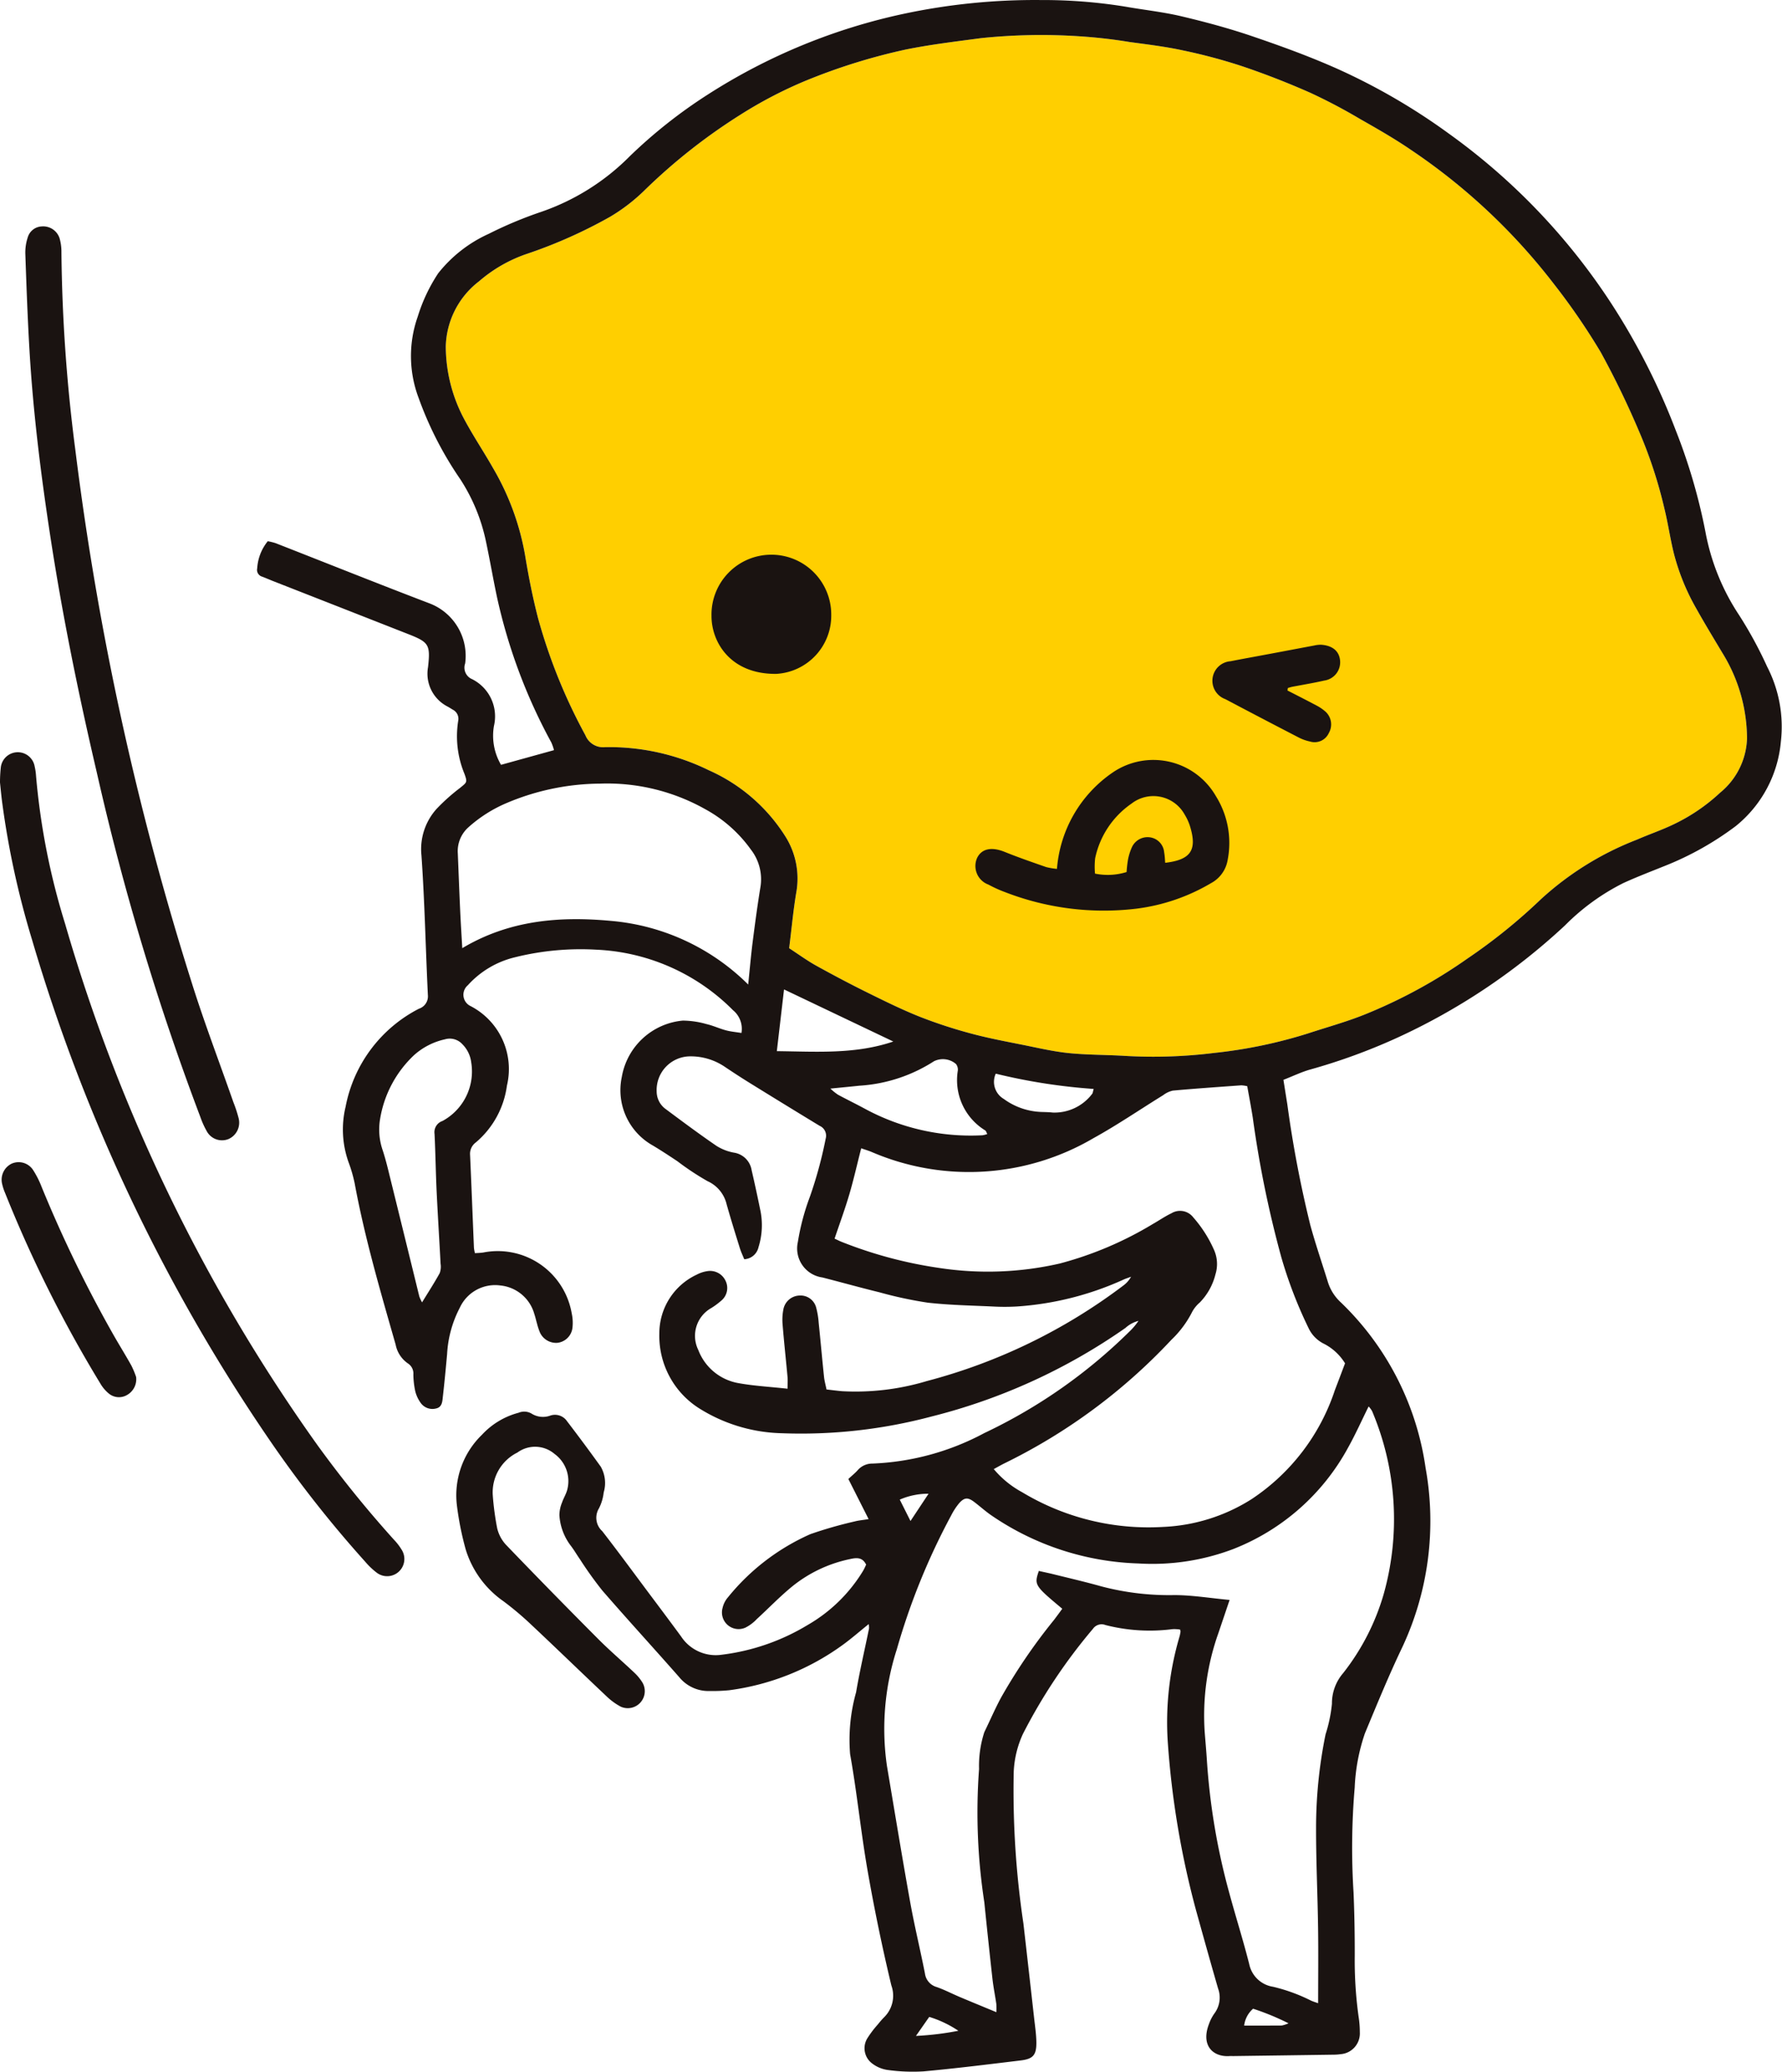 <svg xmlns="http://www.w3.org/2000/svg" width="128.467" height="149.318" viewBox="0 0 128.467 149.318"><defs><style>.a{fill:#ffcf00;}.b{fill:#1a1311;}</style></defs><g transform="translate(-503.048 -48.153)"><path class="a" d="M551.025,115.788c.682.444,1.287.888,1.937,1.25,1.226.679,2.467,1.335,3.725,1.957,1.241.613,2.488,1.229,3.774,1.74a34.461,34.461,0,0,0,3.706,1.21c1.25.336,2.527.573,3.8.828,1.067.216,2.135.465,3.216.574,1.334.134,2.685.119,4.026.2a35.45,35.45,0,0,0,6.446-.21,34.54,34.54,0,0,0,6.755-1.4c1.449-.477,2.93-.877,4.334-1.463a36.738,36.738,0,0,0,7.2-3.954,40.264,40.264,0,0,0,5.256-4.243,21.928,21.928,0,0,1,6.951-4.316c.872-.383,1.78-.686,2.636-1.1a13.253,13.253,0,0,0,3.357-2.285,5.263,5.263,0,0,0,1.936-3.9,11.8,11.8,0,0,0-1.771-6.16c-.637-1.066-1.283-2.127-1.889-3.211a16.06,16.06,0,0,1-1.623-4c-.261-1.063-.414-2.153-.677-3.215a32.865,32.865,0,0,0-1.832-5.571,63.112,63.112,0,0,0-2.755-5.685,47.49,47.49,0,0,0-3.379-4.922,43.8,43.8,0,0,0-10.31-9.666c-1.185-.81-2.437-1.524-3.687-2.235a39.666,39.666,0,0,0-3.584-1.885c-1.608-.71-3.251-1.352-4.917-1.912a39.562,39.562,0,0,0-4.264-1.136c-1.259-.273-2.546-.426-3.825-.6a36.584,36.584,0,0,0-3.649-.415,41.909,41.909,0,0,0-7.072.137c-1.818.244-3.645.459-5.44.825a43.007,43.007,0,0,0-7.3,2.289,31.074,31.074,0,0,0-4.6,2.408,41.63,41.63,0,0,0-6.925,5.462,13.045,13.045,0,0,1-2.469,1.893,34.909,34.909,0,0,1-5.92,2.645,10.34,10.34,0,0,0-3.521,2,6.107,6.107,0,0,0-2.4,4.689,11.2,11.2,0,0,0,1.4,5.38c.631,1.167,1.374,2.272,2.027,3.428a18.785,18.785,0,0,1,2.285,6.22c.252,1.537.554,3.072.945,4.581a39.529,39.529,0,0,0,3.407,8.417,1.378,1.378,0,0,0,1.425.861,16.281,16.281,0,0,1,7.48,1.668,12.51,12.51,0,0,1,5.51,4.762,5.693,5.693,0,0,1,.782,4.081C551.316,113.092,551.2,114.391,551.025,115.788Z" transform="translate(8.915 0.703)"/><g transform="translate(503.048 48.153)"><path class="b" d="M590.433,125.978c.1.62.188,1.187.28,1.755a82.811,82.811,0,0,0,1.655,8.7c.382,1.4.854,2.766,1.281,4.15a3.337,3.337,0,0,0,.928,1.439,20.56,20.56,0,0,1,6.106,11.933,21.451,21.451,0,0,1-1.674,12.9c-.976,2.037-1.831,4.132-2.7,6.218a13.786,13.786,0,0,0-.738,3.915,51.217,51.217,0,0,0-.083,7.556c.064,1.506.09,3.014.087,4.521a29.492,29.492,0,0,0,.275,4.42,7.152,7.152,0,0,1,.091,1.125,1.5,1.5,0,0,1-1.4,1.59,3.226,3.226,0,0,1-.432.035q-3.653.052-7.3.1c-.087,0-.174-.01-.261,0-1.19.08-2.07-.753-1.492-2.286a3.179,3.179,0,0,1,.393-.774,1.91,1.91,0,0,0,.273-1.809c-.54-1.863-1.06-3.731-1.579-5.6a63.052,63.052,0,0,1-2.052-12.235,21.755,21.755,0,0,1,.857-7.548c.03-.111.048-.226.068-.339a.622.622,0,0,0-.036-.148,2.582,2.582,0,0,0-.542-.03,12.823,12.823,0,0,1-4.831-.295.76.76,0,0,0-.905.271,39.608,39.608,0,0,0-5.05,7.579,7.271,7.271,0,0,0-.663,2.751,64.948,64.948,0,0,0,.7,10.913q.39,3.408.772,6.818c.065.574.152,1.15.161,1.727.012.929-.231,1.212-1.126,1.32-2.329.281-4.658.573-6.994.787a13.181,13.181,0,0,1-2.6-.1,2.386,2.386,0,0,1-1.1-.455,1.37,1.37,0,0,1-.386-1.794,7.308,7.308,0,0,1,.779-1.034,6.122,6.122,0,0,1,.458-.523,2.176,2.176,0,0,0,.515-2.286q-.982-4.1-1.709-8.252c-.489-2.794-.765-5.627-1.265-8.419a12.632,12.632,0,0,1,.432-4.457c.261-1.54.621-3.065.933-4.6a1.306,1.306,0,0,0-.025-.314c-.638.513-1.219,1.023-1.839,1.475a17.891,17.891,0,0,1-8.223,3.292,12.189,12.189,0,0,1-1.388.055,2.715,2.715,0,0,1-2.21-1c-1.838-2.09-3.718-4.139-5.542-6.241a27.113,27.113,0,0,1-1.616-2.257c-.233-.331-.432-.686-.679-1a4.037,4.037,0,0,1-.8-2.173,2.43,2.43,0,0,1,.191-.915c.1-.3.277-.578.364-.882a2.425,2.425,0,0,0-.912-2.624,2.159,2.159,0,0,0-2.671-.094,3.2,3.2,0,0,0-1.777,3.054,19.963,19.963,0,0,0,.32,2.405,2.656,2.656,0,0,0,.645,1.2q3.284,3.415,6.629,6.77c.837.841,1.745,1.614,2.607,2.43a3.481,3.481,0,0,1,.6.733,1.227,1.227,0,0,1-1.578,1.72,4.619,4.619,0,0,1-1.043-.767c-1.813-1.71-3.6-3.446-5.419-5.152a22.31,22.31,0,0,0-1.989-1.676,7.071,7.071,0,0,1-2.719-3.724,21.715,21.715,0,0,1-.642-3.224,6.067,6.067,0,0,1,1.816-5.055,5.5,5.5,0,0,1,2.635-1.582,1.048,1.048,0,0,1,.917.05,1.549,1.549,0,0,0,1.338.166,1.048,1.048,0,0,1,1.236.39q1.241,1.621,2.434,3.28a2.378,2.378,0,0,1,.212,1.853,3.328,3.328,0,0,1-.346,1.158,1.3,1.3,0,0,0,.241,1.636c1.12,1.442,2.2,2.914,3.292,4.377.8,1.067,1.6,2.134,2.389,3.208a2.987,2.987,0,0,0,2.928,1.322,15.619,15.619,0,0,0,6.194-2.141,11.218,11.218,0,0,0,4-3.905c.087-.145.152-.3.221-.447-.284-.581-.75-.494-1.212-.39a9.763,9.763,0,0,0-4.123,1.965c-.894.732-1.7,1.573-2.553,2.354a2.917,2.917,0,0,1-.822.613A1.2,1.2,0,0,1,550,164.038a1.766,1.766,0,0,1,.386-.763,15.923,15.923,0,0,1,5.948-4.557,29.985,29.985,0,0,1,3.164-.908c.3-.08.609-.105,1.031-.174l-1.461-2.892c.249-.232.473-.412.664-.623a1.394,1.394,0,0,1,1.075-.488,18.6,18.6,0,0,0,8.067-2.2,38.016,38.016,0,0,0,10.491-7.347,4.544,4.544,0,0,0,.619-.738,2.234,2.234,0,0,0-.941.511,42.324,42.324,0,0,1-14,6.388,36.546,36.546,0,0,1-10.76,1.2,11.689,11.689,0,0,1-6-1.813,6.177,6.177,0,0,1-2.841-5.369,4.665,4.665,0,0,1,2.7-4.25,2.341,2.341,0,0,1,.738-.246,1.226,1.226,0,0,1,1.312.646,1.18,1.18,0,0,1-.237,1.434,5.541,5.541,0,0,1-.763.572,2.3,2.3,0,0,0-.941,3.027,3.791,3.791,0,0,0,2.805,2.371c1.158.219,2.346.278,3.629.419,0-.334.019-.58,0-.822-.116-1.269-.255-2.537-.358-3.807a3.9,3.9,0,0,1,.064-1.121,1.222,1.222,0,0,1,1.187-.966,1.159,1.159,0,0,1,1.168.862,5.828,5.828,0,0,1,.184,1.11c.134,1.3.249,2.6.385,3.893.029.284.109.56.179.906.393.044.76.093,1.126.125a17.839,17.839,0,0,0,6.095-.728,40.53,40.53,0,0,0,14.145-6.864,1.978,1.978,0,0,0,.589-.657c-.177.066-.36.123-.533.2a22.109,22.109,0,0,1-7.711,1.944,15.47,15.47,0,0,1-1.737,0c-1.562-.073-3.132-.1-4.682-.277a29.087,29.087,0,0,1-3.474-.745c-1.377-.336-2.744-.72-4.118-1.071a2.109,2.109,0,0,1-1.766-2.556,16.763,16.763,0,0,1,.866-3.259,30.357,30.357,0,0,0,1.139-4.186.778.778,0,0,0-.439-.929q-2.526-1.534-5.039-3.09c-.591-.365-1.173-.746-1.751-1.132a4.372,4.372,0,0,0-2.532-.783,2.426,2.426,0,0,0-2.423,2.534,1.565,1.565,0,0,0,.655,1.268c1.208.9,2.416,1.8,3.656,2.649a3.546,3.546,0,0,0,1.273.491,1.52,1.52,0,0,1,1.263,1.266c.217.93.417,1.865.609,2.8a5.309,5.309,0,0,1-.115,2.748,1.107,1.107,0,0,1-1.028.865c-.111-.275-.234-.53-.317-.8-.327-1.05-.655-2.1-.953-3.161a2.442,2.442,0,0,0-1.378-1.666,19.612,19.612,0,0,1-2.17-1.435c-.578-.385-1.16-.768-1.755-1.125a4.566,4.566,0,0,1-2.253-4.951,4.913,4.913,0,0,1,4.4-4.06,6.354,6.354,0,0,1,1.7.25c.477.109.931.324,1.406.451.346.094.71.123,1.12.191a1.742,1.742,0,0,0-.613-1.645,14.8,14.8,0,0,0-9.867-4.358,19.635,19.635,0,0,0-5.863.551,6.668,6.668,0,0,0-3.385,2.014.9.9,0,0,0,.2,1.5,5.11,5.11,0,0,1,2.62,5.732,6.475,6.475,0,0,1-2.249,4.1,1.017,1.017,0,0,0-.407.9c.1,2.229.185,4.46.278,6.69a2.743,2.743,0,0,0,.073.385c.216-.015.408-.018.6-.047a5.41,5.41,0,0,1,6.377,4.392,3.154,3.154,0,0,1,.053,1.032,1.233,1.233,0,0,1-1.086,1.085,1.282,1.282,0,0,1-1.261-.75,4.784,4.784,0,0,1-.215-.66c-.065-.221-.112-.45-.188-.667a2.828,2.828,0,0,0-2.447-2.056,2.8,2.8,0,0,0-2.927,1.607,8.154,8.154,0,0,0-.913,3.327c-.093,1.038-.192,2.076-.31,3.111-.037.338-.054.733-.5.823a1.036,1.036,0,0,1-1.086-.393,2.45,2.45,0,0,1-.4-.85,6.044,6.044,0,0,1-.137-1.205.869.869,0,0,0-.4-.807,2.139,2.139,0,0,1-.877-1.349c-1.1-3.843-2.224-7.68-2.953-11.619a10.236,10.236,0,0,0-.432-1.5,7.014,7.014,0,0,1-.223-4.026,10.051,10.051,0,0,1,5.286-7.065.939.939,0,0,0,.645-.989c-.163-3.357-.228-6.721-.464-10.073a4.337,4.337,0,0,1,1.1-3.349,13.98,13.98,0,0,1,1.68-1.5c.5-.411.542-.4.325-1.009a7.083,7.083,0,0,1-.454-3.833.733.733,0,0,0-.394-.8c-.123-.076-.246-.154-.372-.224a2.659,2.659,0,0,1-1.41-2.838c.181-1.626.064-1.8-1.434-2.387q-4.895-1.922-9.792-3.84c-.242-.1-.48-.2-.724-.295a.508.508,0,0,1-.364-.61,3.419,3.419,0,0,1,.761-1.946,4.37,4.37,0,0,1,.565.14c3.723,1.457,7.436,2.945,11.171,4.369a4.05,4.05,0,0,1,2.494,4.3.9.9,0,0,0,.506,1.135,3,3,0,0,1,1.569,3.371,4.137,4.137,0,0,0,.511,2.8l3.818-1.057a3.614,3.614,0,0,0-.19-.549,39.519,39.519,0,0,1-3.929-10.526c-.281-1.33-.509-2.671-.793-4a13.136,13.136,0,0,0-1.849-4.459,25.562,25.562,0,0,1-3-5.855,8.529,8.529,0,0,1-.061-5.859,12.094,12.094,0,0,1,1.473-3.118A9.781,9.781,0,0,1,533.153,65a29.206,29.206,0,0,1,3.757-1.573,16.578,16.578,0,0,0,6.409-4.022,35.918,35.918,0,0,1,5.645-4.456,42.6,42.6,0,0,1,14.129-5.808,45.4,45.4,0,0,1,9.864-.985,36.971,36.971,0,0,1,6.1.479c1.335.235,2.69.378,4.008.689,1.715.405,3.425.865,5.093,1.432,2.08.707,4.153,1.46,6.158,2.354a45.022,45.022,0,0,1,8.011,4.65,45.867,45.867,0,0,1,11.759,12.29,48.482,48.482,0,0,1,4.63,9.118,41.375,41.375,0,0,1,2.14,7.312,16.156,16.156,0,0,0,2.419,5.991,29.5,29.5,0,0,1,2.03,3.73,9.433,9.433,0,0,1,.991,5.392,8.823,8.823,0,0,1-3.258,6.1,21.984,21.984,0,0,1-5.138,2.878c-.992.4-1.993.782-2.964,1.226a16.017,16.017,0,0,0-4.2,3.047A45.559,45.559,0,0,1,598.513,123a42.888,42.888,0,0,1-6.187,2.245C591.72,125.42,591.143,125.7,590.433,125.978ZM554.8,116.491c.682.444,1.287.888,1.937,1.25,1.226.679,2.467,1.335,3.725,1.957,1.241.613,2.488,1.229,3.774,1.74a34.461,34.461,0,0,0,3.706,1.21c1.25.336,2.527.573,3.8.828,1.067.216,2.135.465,3.216.574,1.334.134,2.685.119,4.026.2a35.45,35.45,0,0,0,6.446-.21,34.54,34.54,0,0,0,6.755-1.4c1.449-.477,2.93-.877,4.334-1.463a36.738,36.738,0,0,0,7.2-3.954,40.264,40.264,0,0,0,5.256-4.243,21.928,21.928,0,0,1,6.951-4.316c.872-.383,1.78-.686,2.636-1.1a13.253,13.253,0,0,0,3.357-2.285,5.263,5.263,0,0,0,1.936-3.9,11.8,11.8,0,0,0-1.771-6.16c-.637-1.066-1.283-2.127-1.889-3.211a16.06,16.06,0,0,1-1.623-4c-.261-1.063-.414-2.153-.677-3.215a32.865,32.865,0,0,0-1.832-5.571,63.112,63.112,0,0,0-2.755-5.685,47.49,47.49,0,0,0-3.379-4.922,43.8,43.8,0,0,0-10.31-9.666c-1.185-.81-2.437-1.524-3.687-2.235a39.666,39.666,0,0,0-3.584-1.885c-1.608-.71-3.251-1.352-4.917-1.912a39.562,39.562,0,0,0-4.264-1.136c-1.259-.273-2.546-.426-3.825-.6a36.584,36.584,0,0,0-3.649-.415,41.909,41.909,0,0,0-7.072.137c-1.818.244-3.645.459-5.44.825a43.007,43.007,0,0,0-7.3,2.289,31.074,31.074,0,0,0-4.6,2.408,41.63,41.63,0,0,0-6.925,5.462,13.045,13.045,0,0,1-2.469,1.893,34.909,34.909,0,0,1-5.92,2.645,10.34,10.34,0,0,0-3.521,2,6.107,6.107,0,0,0-2.4,4.689,11.2,11.2,0,0,0,1.4,5.38c.631,1.167,1.374,2.272,2.027,3.428a18.785,18.785,0,0,1,2.285,6.22c.252,1.537.554,3.072.945,4.581a39.529,39.529,0,0,0,3.407,8.417,1.378,1.378,0,0,0,1.425.861,16.281,16.281,0,0,1,7.48,1.668,12.51,12.51,0,0,1,5.51,4.762,5.693,5.693,0,0,1,.782,4.081C555.092,113.8,554.976,115.095,554.8,116.491Zm31.753,46.971-.812,2.4a17.721,17.721,0,0,0-.985,7.1c.054.693.118,1.385.161,2.08a47.534,47.534,0,0,0,1.6,9.492c.468,1.731,1.013,3.443,1.452,5.181a2.075,2.075,0,0,0,1.719,1.626,12.43,12.43,0,0,1,2.754,1.007c.169.071.346.125.494.177,0-1.85.021-3.642-.005-5.432-.033-2.375-.147-4.749-.145-7.124a33.638,33.638,0,0,1,.685-6.821,10.543,10.543,0,0,0,.459-2.2,3.34,3.34,0,0,1,.81-2.214,16.713,16.713,0,0,0,2.92-5.69,19.972,19.972,0,0,0-.835-13.192,1.812,1.812,0,0,0-.249-.336c-.511,1.03-.947,2.009-1.467,2.941a16.09,16.09,0,0,1-8.293,7.337,16.445,16.445,0,0,1-6.825,1.039,19.816,19.816,0,0,1-10.6-3.458c-.429-.293-.818-.646-1.233-.962-.47-.36-.722-.354-1.114.091a4.738,4.738,0,0,0-.565.87,48.333,48.333,0,0,0-3.916,9.641,18.652,18.652,0,0,0-.713,8.41c.551,3.256,1.082,6.515,1.666,9.765.311,1.738.732,3.456,1.073,5.189a1.171,1.171,0,0,0,.847.981c.573.2,1.115.486,1.676.722.847.358,1.7.706,2.624,1.09a5.024,5.024,0,0,0,0-.59c-.087-.6-.21-1.2-.278-1.8-.206-1.842-.4-3.685-.588-5.529a42.682,42.682,0,0,1-.379-9.615,7.848,7.848,0,0,1,.379-2.647c.406-.833.772-1.687,1.211-2.5a40.553,40.553,0,0,1,3.817-5.594c.2-.264.4-.536.592-.8-2-1.672-2.032-1.715-1.691-2.726.292.066.595.13.9.2,1.208.3,2.422.58,3.62.916a19.158,19.158,0,0,0,5.234.625C583.839,163.111,585.131,163.329,586.554,163.462Zm8.321-17.055a3.827,3.827,0,0,0-1.591-1.443,2.411,2.411,0,0,1-1.048-1.114,31.678,31.678,0,0,1-1.958-5.1,77.975,77.975,0,0,1-2.052-10.037c-.119-.765-.267-1.526-.4-2.276a2.384,2.384,0,0,0-.43-.064c-1.645.119-3.292.232-4.936.381a1.76,1.76,0,0,0-.692.327c-1.676,1.034-3.306,2.151-5.028,3.1a17.741,17.741,0,0,1-15.981,1c-.234-.1-.476-.169-.764-.27-.295,1.151-.541,2.252-.859,3.33s-.7,2.108-1.06,3.182c.221.1.347.167.479.22a31.1,31.1,0,0,0,7.12,1.9,23.188,23.188,0,0,0,8.635-.328,25.57,25.57,0,0,0,6.7-2.842c.454-.257.886-.558,1.355-.781a1.2,1.2,0,0,1,1.571.3,9.083,9.083,0,0,1,1.486,2.322,2.5,2.5,0,0,1,.111,1.785,4.435,4.435,0,0,1-1.128,2.026,2.385,2.385,0,0,0-.545.666,7.316,7.316,0,0,1-1.495,2.014,41.26,41.26,0,0,1-12.02,8.9c-.25.123-.493.264-.793.426A7.029,7.029,0,0,0,571.6,155.7a17.653,17.653,0,0,0,10.14,2.5,12.929,12.929,0,0,0,6.393-2,15.1,15.1,0,0,0,6.01-7.862C594.38,147.719,594.615,147.1,594.875,146.408Zm-63.64-29.919c3.4-2.027,7.026-2.311,10.735-1.965a15.953,15.953,0,0,1,9.878,4.585c.118-1.138.2-2.116.325-3.087.169-1.319.344-2.638.56-3.948a3.487,3.487,0,0,0-.693-2.694,9.8,9.8,0,0,0-3.291-2.909,14.427,14.427,0,0,0-7.575-1.841,17.543,17.543,0,0,0-6.742,1.4,9.892,9.892,0,0,0-2.769,1.762,2.306,2.306,0,0,0-.749,1.87c.057,1.388.109,2.776.173,4.164C531.126,114.681,531.181,115.538,531.235,116.488Zm-2.9,25.53c.451-.736.886-1.407,1.272-2.106a1.342,1.342,0,0,0,.065-.678c-.09-1.731-.2-3.461-.284-5.192-.065-1.387-.083-2.775-.151-4.161a.851.851,0,0,1,.57-.937,4.055,4.055,0,0,0,2.073-4.23,2.222,2.222,0,0,0-.634-1.3,1.227,1.227,0,0,0-1.259-.357,4.93,4.93,0,0,0-2.214,1.129,8.1,8.1,0,0,0-2.456,4.583,4.562,4.562,0,0,0,.191,2.311c.24.738.414,1.5.6,2.252q1.019,4.127,2.03,8.253A2.761,2.761,0,0,0,528.338,142.018Zm29.439-15.409a4.356,4.356,0,0,0,.541.437c.634.343,1.283.657,1.917,1a16.02,16.02,0,0,0,8.513,1.926,1.9,1.9,0,0,0,.339-.089c-.064-.119-.084-.216-.143-.257a4.246,4.246,0,0,1-1.98-4.316.668.668,0,0,0-.131-.472,1.449,1.449,0,0,0-1.589-.2,11.193,11.193,0,0,1-5.379,1.762C559.214,126.469,558.563,126.53,557.777,126.609Zm4.535-3.393-7.877-3.754-.519,4.448C556.8,123.942,559.567,124.147,562.312,123.215Zm14.443,3.417a41.879,41.879,0,0,1-7.056-1.1,1.426,1.426,0,0,0,.576,1.82,4.877,4.877,0,0,0,2.656.937c.288.012.578.01.864.044a3.4,3.4,0,0,0,2.836-1.324C576.7,126.939,576.7,126.8,576.755,126.632ZM590.8,193.974a18.232,18.232,0,0,0-2.553-1.052,1.915,1.915,0,0,0-.645,1.218c.94,0,1.825,0,2.712-.006A2.3,2.3,0,0,0,590.8,193.974Zm-23.8.538a7.926,7.926,0,0,0-2.1-1c-.3.426-.569.814-.958,1.371A21.033,21.033,0,0,0,567,194.512Zm-3.45-36.743,1.3-1.962a5.122,5.122,0,0,0-2.076.425C563.021,156.724,563.247,157.173,563.546,157.769Z" transform="translate(-497.909 -48.153)"/><path class="b" d="M505.548,59.945a1.24,1.24,0,0,1,1.287.848,3.546,3.546,0,0,1,.136,1.025,118.259,118.259,0,0,0,1,14.214,215.085,215.085,0,0,0,8.365,38.325c.915,2.93,2.016,5.8,3.029,8.7a9.7,9.7,0,0,1,.379,1.154,1.291,1.291,0,0,1-.738,1.511,1.25,1.25,0,0,1-1.565-.581,6.29,6.29,0,0,1-.461-1.027,185.908,185.908,0,0,1-7.452-24.782c-1.327-5.674-2.494-11.377-3.371-17.135-.673-4.412-1.225-8.84-1.488-13.3-.136-2.312-.219-4.629-.3-6.946a3.447,3.447,0,0,1,.166-1.193A1.1,1.1,0,0,1,505.548,59.945Z" transform="translate(-502.542 -43.626)"/><path class="b" d="M503.048,89.506a10,10,0,0,1,.055-1.052,1.233,1.233,0,0,1,2.444-.1,4.1,4.1,0,0,1,.1.688,50.417,50.417,0,0,0,2.091,10.638,124.061,124.061,0,0,0,18.155,37.529,81.668,81.668,0,0,0,5.573,6.892,3.98,3.98,0,0,1,.527.685,1.241,1.241,0,0,1-1.81,1.654,5.268,5.268,0,0,1-.812-.779,83.885,83.885,0,0,1-6.824-8.666,127.467,127.467,0,0,1-17.2-36.191,61.889,61.889,0,0,1-2.128-9.752C503.148,90.535,503.1,90.014,503.048,89.506Z" transform="translate(-503.048 -33.114)"/><path class="b" d="M512.825,124.155a1.3,1.3,0,0,1-.652,1.3,1.148,1.148,0,0,1-1.311-.1,2.69,2.69,0,0,1-.612-.72,92.039,92.039,0,0,1-6.87-13.738,3.644,3.644,0,0,1-.215-.66,1.287,1.287,0,0,1,.686-1.453,1.243,1.243,0,0,1,1.54.446,6.715,6.715,0,0,1,.625,1.234,93.046,93.046,0,0,0,5.113,10.546c.44.782.919,1.543,1.355,2.326A6.283,6.283,0,0,1,512.825,124.155Z" transform="translate(-503.013 -24.918)"/><path class="b" d="M559.745,95.579a9.276,9.276,0,0,1,3.984-6.922,5.2,5.2,0,0,1,7.473,1.679,6.371,6.371,0,0,1,.852,4.585,2.332,2.332,0,0,1-1.214,1.694,13.948,13.948,0,0,1-5.386,1.835,19.683,19.683,0,0,1-9.464-1.2,9.042,9.042,0,0,1-1.185-.538,1.427,1.427,0,0,1-.815-1.925c.332-.673,1.048-.807,1.971-.437.991.4,2,.749,3.007,1.1A4.8,4.8,0,0,0,559.745,95.579Zm7.8-.437c1.814-.212,2.3-.886,1.824-2.526a3.672,3.672,0,0,0-.415-.945,2.571,2.571,0,0,0-3.828-.8,6.364,6.364,0,0,0-2.628,3.943,5.531,5.531,0,0,0-.011,1.106,4.555,4.555,0,0,0,2.278-.113,8.436,8.436,0,0,1,.1-.887,3.985,3.985,0,0,1,.282-.9,1.241,1.241,0,0,1,1.352-.706,1.189,1.189,0,0,1,.974,1.077C567.519,94.634,567.527,94.889,567.548,95.142Z" transform="translate(-483.547 -32.959)"/><path class="b" d="M548.745,81.35a4.2,4.2,0,0,1-3.966,4.293c-3.294.03-4.671-2.281-4.666-4.182a4.317,4.317,0,1,1,8.633-.111Z" transform="translate(-488.82 -37.076)"/><path class="b" d="M571.617,85.028c.685.351,1.374.7,2.052,1.06a3.23,3.23,0,0,1,.711.484,1.244,1.244,0,0,1,.221,1.518,1.126,1.126,0,0,1-1.369.613,3.219,3.219,0,0,1-.808-.289q-2.647-1.368-5.284-2.762a1.409,1.409,0,0,1,.376-2.732c.933-.184,1.87-.35,2.8-.526,1.078-.2,2.155-.408,3.233-.608a1.982,1.982,0,0,1,.508-.054c.8.06,1.27.446,1.348,1.093a1.329,1.329,0,0,1-1.144,1.489c-.758.174-1.529.3-2.294.446-.109.022-.216.058-.322.089Z" transform="translate(-478.802 -35.264)"/></g></g></svg>